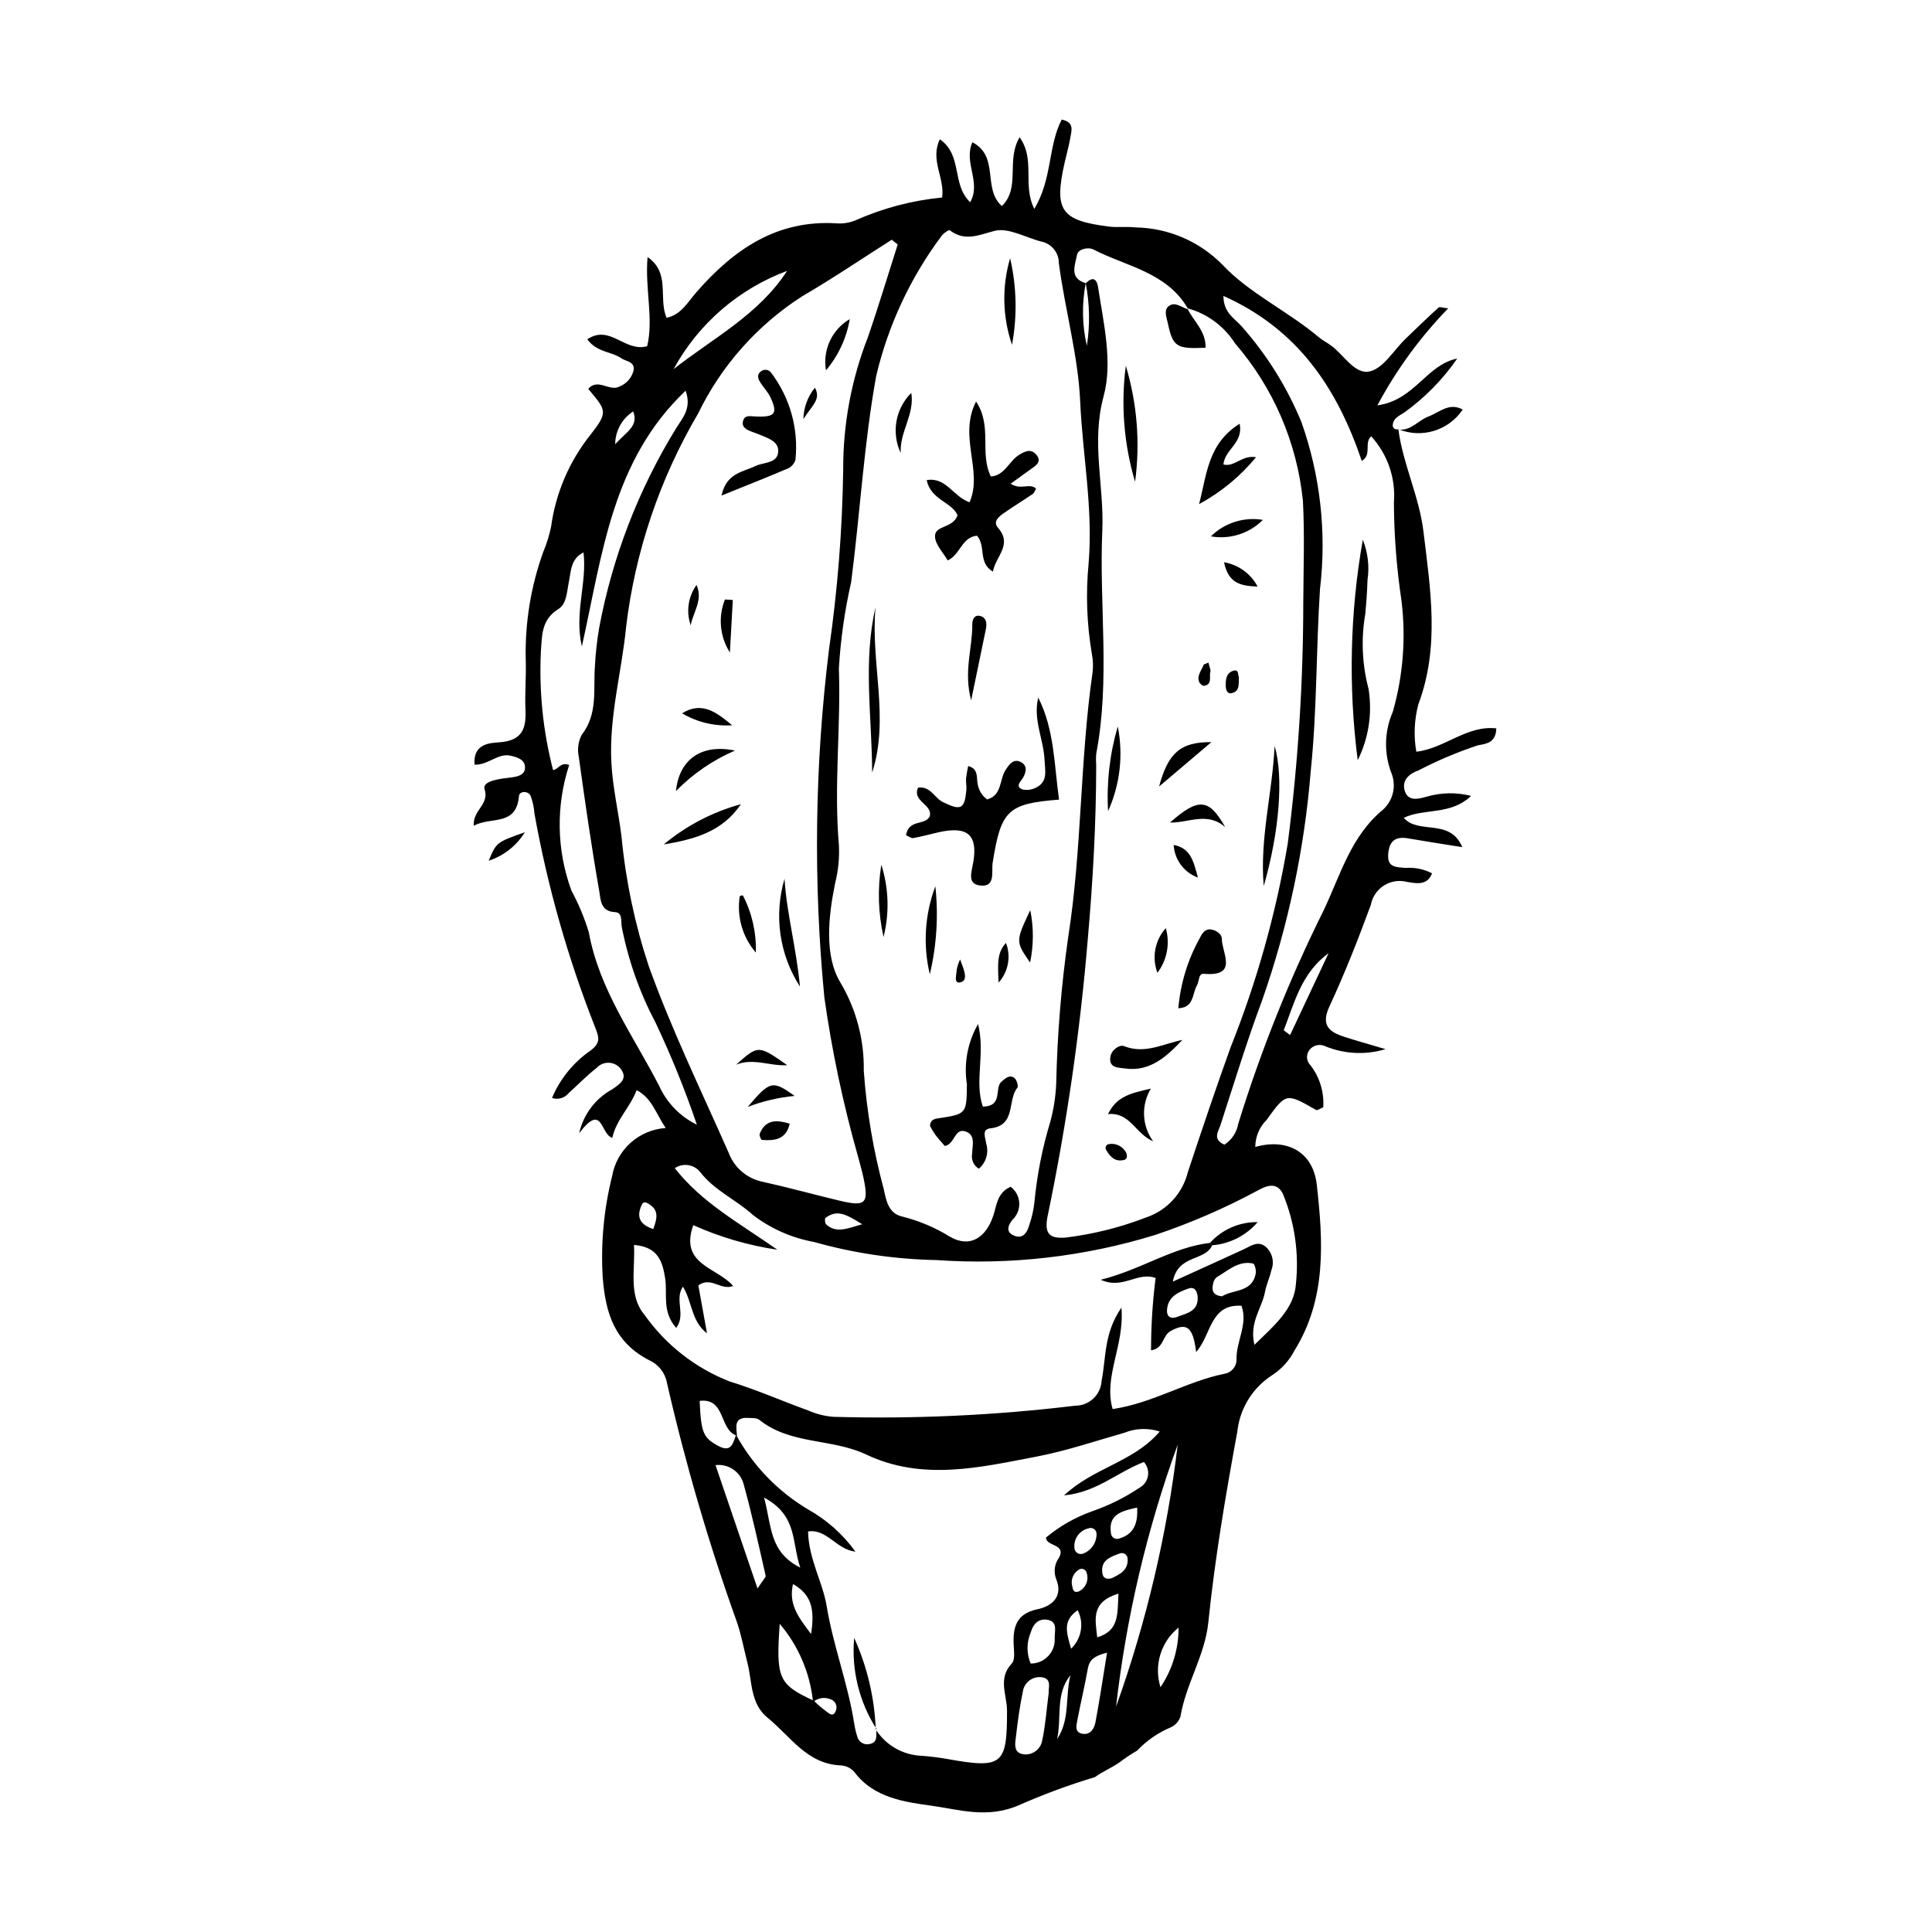 <?xml version="1.0" encoding="UTF-8"?>
<!-- Uploaded to: ICON Repo, www.svgrepo.com, Generator: ICON Repo Mixer Tools -->
<svg fill="#000000" width="800px" height="800px" version="1.1" viewBox="144 144 512 512" xmlns="http://www.w3.org/2000/svg">
 <g>
  <path d="m519.34 343.21c-0.738-4.188-0.551-8.484 0.551-12.594 5.672-15.137 3.199-30.348 1.348-45.703-1.133-9.41-5.461-17.902-6.668-27.215l0.016 0.125v0.004c-0.324 0.012-0.648-0.039-0.953-0.148-0.289-0.172-0.488-0.457-0.551-0.785 0.004-2.008 1.637-2.664 3.016-3.535 5.477-3.934 10.234-8.777 14.07-14.324-8.098 1.566-11.227 11.027-21.145 12.387v0.004c5.016-9.406 11.328-18.059 18.758-25.703-1.395-0.148-2.25-0.496-2.543-0.227-2.969 2.699-5.856 5.484-8.742 8.273-3.125 3.019-5.812 7.75-9.449 8.645-3.973 0.977-6.875-4.348-10.301-6.844-1.078-0.785-2.293-1.398-3.309-2.254-8.203-6.902-18.469-11.648-25.535-19.215h-0.004c-6.074-6.156-14.312-9.684-22.957-9.832-2.324-0.27-4.719 0.066-7.035-0.223-12.75-1.594-14.594-4.258-11.809-16.77 0.508-2.289 1.16-4.551 1.566-6.859 0.32-1.836 1.086-4.023-2.301-4.727-3.656 6.996-2.457 15.711-7.269 23.664-3.223-6.465 0.387-12.98-3.891-18.98-3.664 6.164 0.32 13.371-4.699 18.23-5.211-4.57-0.551-13.145-7.816-16.902-2.41 5.434 2.422 10.586-0.582 15.883-4.977-4.688-1.941-12.469-8.043-16.672-2.648 5.559 1.352 10.164 0.609 15.434h-0.008c-7.922 0.766-15.672 2.809-22.949 6.039-1.551 0.648-3.234 0.926-4.914 0.812-15.938-1.035-27.379 6.945-37.262 18.254-2.254 2.578-4.008 5.949-7.883 6.773-2.281-5.285 1.121-11.824-5.043-16.098-0.734 8.441 1.652 16.336-0.109 23.633-6.035 1.609-9.777-5.879-15.871-1.848 2.547 3.519 6.398 3.211 9.023 5.031 1.27 0.883 3.578 0.852 3.269 3.117h0.004c-0.449 1.992-1.855 3.629-3.758 4.375-2.641 1.438-5.723-2.348-8.285 0.625 4.824 5.723 5.32 6.109 0.676 12.055v-0.004c-5.668 7.066-9.305 15.543-10.527 24.52-0.48 2.301-1.184 4.547-2.094 6.711-3.289 9.168-4.856 18.863-4.613 28.602 0.148 4.356-0.273 8.73-0.074 13.082 0.234 5.043-0.824 8.242-6.867 8.691-2.43 0.18-7.098 0.273-6.621 5.926 3.656 0.148 6.215-3.176 9.598-2.363 1.68 0.402 3.539 0.938 3.754 2.785 0.242 2.059-1.559 2.695-3.305 2.914-2.93 0.363-8.102 0.863-7.394 3.148 1.309 4.231-3.152 5.426-2.867 9.699 4.609-2.504 11.281 0.273 11.98-7.879 0.113-1.297 2.336-1.465 3.059-0.09l0.008-0.008c0.57 1.535 0.922 3.148 1.039 4.781 3.488 19.438 8.906 38.477 16.164 56.84 1.086 2.688 1.168 4.008-1.16 5.84-4.598 3.137-8.195 7.535-10.355 12.664 1.586 0.543 3.34 0.035 4.391-1.27 2.496-2.223 4.812-4.668 7.449-6.707 0.812-0.891 1.977-1.387 3.184-1.355 1.207 0.031 2.344 0.586 3.109 1.52 2.133 2.711-0.133 4.078-2.121 5.488-4.488 2.43-7.699 6.684-8.812 11.664 6.328-8.348 5.578 0.383 8.781 1.211 1.098-4.879 4.707-8.039 6.445-12.621 4.09 2.121 5.039 6.125 7.703 10.031v0.004c-3.453 0.227-6.731 1.609-9.309 3.922-2.574 2.316-4.297 5.426-4.894 8.836-2.176 8.699-3.019 17.676-2.5 26.629 0.73 9.941 3.281 17.465 12.355 22.168 2.453 1.098 4.203 3.34 4.68 5.984 4.922 21.527 11.129 42.734 18.586 63.52 1.176 3.465 1.824 7.121 2.734 10.637 1.281 4.953 0.727 10.848 5.356 14.59 6.051 4.894 10.434 12.34 19.527 12.633v0.004c1.348 0.102 2.602 0.738 3.481 1.766 5.106 6.863 13.488 7.949 20.422 8.906 7.242 1 14.758 3.484 23.09-0.102 6.582-2.91 13.34-5.406 20.234-7.481 1.992-1.473 4.394-2.426 6.41-3.848 1.531-1.152 3.125-2.215 4.777-3.184 2.508-2.644 5.535-4.742 8.895-6.152 1.215-0.543 2.148-1.574 2.566-2.836 1.43-8.645 6.488-16.191 7.391-24.984 1.738-16.973 4.602-33.785 7.684-50.555v-0.004c0.656-6.109 4.039-11.598 9.203-14.926 2.508-1.633 4.555-3.883 5.938-6.539 8.562-13.793 7.598-28.957 5.918-43.953-0.984-8.777-7.93-12.383-16.305-10.016h0.004c0.012-2.695 1.094-5.273 3.008-7.172 5.18-7.184 5.168-7.172 13.105-2.625 0.32 0.184 1.066-0.379 1.906-0.707h-0.004c0.266-4.008-0.941-7.973-3.391-11.152-0.992-0.984-1.195-2.512-0.492-3.719 0.898-1.5 2.789-2.078 4.371-1.328 5.086 2.102 10.746 2.379 16.02 0.789-4.797-1.426-7.91-2.285-10.98-3.285-4.016-1.309-6.191-3.07-3.894-8.027 4.074-8.793 7.644-17.844 10.984-26.945h-0.004c0.402-2.117 1.664-3.969 3.484-5.121 1.82-1.148 4.035-1.492 6.121-0.945 2.16 0.324 5.305 1.168 6.617-2.266-2.176-1.141-4.629-1.637-7.074-1.438-2.371-0.254-4.82-0.016-4.551-3.652 0.254-3.426 1.844-4.773 5.234-4.188 4.508 0.781 9.031 1.469 14.41 2.336-3.305-7.824-11.539-3.223-15.52-7.773 5.418-2.606 12.367-0.598 17.848-5.809v-0.004c-3.906-0.992-8.008-0.914-11.875 0.23-2.25 0.652-5.035 1.297-5.789-1.867-0.637-2.68 1.398-4.312 3.773-5.144v-0.004c5.051-2.617 10.297-4.836 15.695-6.625 2.203-0.406 4.769-0.625 4.879-4.484-7.84-0.891-13.77 5.375-21.199 6.18zm-89.93-131.65c0.273-1.566 2.949-2.164 4.336-1.449 8.77 4.504 19.457 6.047 25.027 15.613v-0.004c5.18 1.43 9.641 4.734 12.52 9.27 10.16 11.742 16.445 26.336 17.996 41.785 0.469 8.848 0.145 17.863 0.094 26.801-0.012 21.41-1.391 42.797-4.125 64.031-3.113 18.465-8.184 36.543-15.133 53.93-3.953 10.984-7.68 22.051-11.344 33.133-1.398 5.617-5.566 10.133-11.059 11.973-6.859 2.652-14.023 4.441-21.324 5.328-4.375 0.34-5.75-1.082-4.719-5.926 5.027-24.219 8.57-48.723 10.613-73.371 1.348-15.305 2.199-30.645 2.215-46.02-0.086-1.004-0.078-2.012 0.023-3.012 3.742-19.609 0.719-39.398 1.59-59.09 0.52-11.781-2.988-23.285 0.344-35.52 2.457-9.027 0.012-19.281-1.457-28.902-0.359-2.34-1.488-2.871-3.277-1.051 1.059 5.465 1.156 11.07 0.293 16.566-1.254-5.457-1.355-11.117-0.297-16.613-4.519-1.293-2.766-4.891-2.316-7.473zm-33.734-6.555c4.055 3.09 7.586 1.289 11.918 0.176 3.641-0.938 8.211 1.789 12.379 2.836h0.004c2.699 0.559 4.637 2.941 4.629 5.699 1.609 12.277 5.113 24.535 5.652 36.633 0.641 14.301 3.469 28.535 2.231 42.973l0.004 0.004c-0.777 8.027-0.48 16.121 0.883 24.07 0.312 1.633 0.359 3.309 0.145 4.961-3.332 23.18-2.789 46.699-6.418 69.871v-0.004c-1.852 12.938-2.918 25.969-3.199 39.035-0.152 3.336-0.664 6.648-1.523 9.879-2.152 7.055-3.582 14.309-4.269 21.652-0.227 1.988-0.676 3.949-1.336 5.836-0.598 2.102-1.77 3.902-4.238 2.738-2.098-0.988-1.324-2.738-0.203-4.133 1.223-1.16 1.871-2.797 1.777-4.481-0.098-1.684-0.93-3.238-2.277-4.25-3.621 1.617-3.695 4.945-4.59 7.629-1.98 5.957-6.254 8.672-11.512 5.602v0.004c-3.934-2.438-8.227-4.246-12.719-5.363-3.582-0.816-4.207-4.383-4.769-7.086v0.004c-2.793-10.32-4.578-20.883-5.336-31.547 0.145-8.191-1.992-16.266-6.164-23.316-4.359-7.144-3.231-17.578-1.391-26.531v0.004c0.809-3.231 1.133-6.562 0.969-9.891-1.367-15.629 0.539-31.258-0.012-46.891h0.004c0.453-7.672 1.535-15.289 3.242-22.781 2.375-18.238 3.371-36.625 6.66-54.785h0.004c3.16-13.336 9.012-25.891 17.195-36.887 0.5-0.766 2.039-1.828 2.262-1.66zm-15.352 2.527 1.578 1.258c-2.637 8.23-5.109 16.516-7.941 24.68-4.34 11.137-6.547 22.996-6.504 34.949-0.223 15.98-1.484 31.93-3.769 47.746-3.773 30.582-4.184 61.484-1.227 92.156 2.008 14.207 4.981 28.262 8.895 42.066 0.504 1.945 1.09 3.875 1.5 5.844 1.41 6.785 0.527 7.609-6.484 5.934-6.824-1.633-13.59-3.516-20.441-5.023-4.016-0.871-7.32-3.711-8.785-7.547-7.262-16.445-15.148-32.68-21.223-49.562v-0.004c-3.672-11.109-6.09-22.594-7.207-34.238-0.797-6.602-2.367-13.09-2.703-19.82-0.613-12.23 2.75-23.887 3.918-35.84h-0.004c2.391-19.949 8.883-39.191 19.066-56.516 6.164-12.715 15.715-23.477 27.609-31.102 8.078-4.703 15.828-9.969 23.723-14.98zm-7.84 260.9c-4.168 1.246-6.953 2.406-9.539 0.039-0.332-0.305-0.434-1.516-0.18-1.707 3.215-2.469 5.863-0.688 9.719 1.668zm-19.902-252.64c-7.461 11.562-19.609 17.82-30.074 26.031 6.559-12.016 17.238-21.262 30.074-26.031zm-40.77 37.23c1.414 3.871-1.492 5.152-4.781 8.688h-0.004c0.031-3.516 1.828-6.781 4.785-8.688zm6.91 178.82c-6.84-13.305-15.934-25.582-18.691-40.832h-0.004c-1.16-3.816-2.703-7.504-4.602-11.012-3.922-10.711-4.129-22.426-0.59-33.266-2.379-0.871-2.793 1.199-4.269 1.328-2.641-10.199-3.727-20.734-3.231-31.258 0.312-4.246 0.062-8.566 4.621-11.379 2.273-1.402 2.266-4.66 2.809-7.269 0.586-2.824 0.445-6.031 3.871-7.762 0.977 8.176-2.496 16.062-0.434 24.922 5.492-24.637 8.008-49.258 27.488-67.766 1.691 4.609-0.832 7.246-2.481 9.898l0.004-0.004c-10.027 16.289-16.961 34.289-20.453 53.098-0.555 3.277-0.918 6.586-1.094 9.906-0.484 6.195 0.867 12.711-3.512 18.309v0.004c-0.93 1.797-1.199 3.863-0.762 5.84 1.648 11.918 3.359 23.832 5.438 35.68 0.352 2 0.258 5.266 4.121 5.441 2.18 0.098 1.523 2.496 1.844 4.023 1.73 8.832 4.746 17.359 8.957 25.312 4.156 8.785 7.801 17.797 10.926 27-4.41-2.141-7.934-5.754-9.957-10.215zm-4.715 31.594c0.375-0.84 0.797-0.996 1.605-0.566 3.25 1.742 2.469 4.172 1.516 6.84-3.508-1.148-4.531-3.137-3.121-6.273zm15.41 51.812c6.844-0.836 5.184 7.43 9.602 9.121-0.766 2.156-1.258 4.66-4.633 2.828-4.019-2.176-4.586-3.414-4.973-11.945zm15.336 49.711c-3.957-11.617-7.398-21.73-11.133-32.688l-0.004 0.004c3.312-0.41 6.434 1.629 7.394 4.82 2.246 8.078 4.023 16.285 5.894 24.465 0.098 0.438-0.645 1.066-2.156 3.402zm1.746-24.082c8.906 4.801 7.258 11.695 9.578 18.555-8.172-4.121-7.508-10.703-9.582-18.555zm12.445 36.148c-3.656-4.773-5.961-8.074-4.789-13.238 4.848 2.781 5.84 6.57 4.785 13.238zm-8.301-2.695h-0.004c4.879 5.731 7.934 12.789 8.777 20.266-9.102-4.254-9.797-5.867-8.777-20.266zm14.891 22.992c-0.77 2.074-2.027 0.539-2.91-0.051-1-0.75-1.945-1.574-2.828-2.461 1.207-0.867 2.773-1.07 4.16-0.539 0.637 0.164 1.172 0.59 1.473 1.172s0.34 1.27 0.102 1.879zm45.336-0.066c0.047 14.43-1.188 15.516-15.688 12.918h-0.004c-2.309-0.414-4.641-0.703-6.981-0.871-4.828-0.195-9.27-2.691-11.949-6.715-0.062 1.457 0.359 3.191-1.758 3.586-1.355 0.355-2.758-0.391-3.219-1.715-0.422-1.258-0.73-2.551-0.922-3.863-1.66-10.496-5.543-20.449-7.273-30.965-1.055-6.41-4.731-12.285-4.934-19.773 5.027-0.773 7.453 4.766 12.562 5.348-3.324-4.613-7.621-8.441-12.586-11.211-7.93-4.731-14.465-11.477-18.941-19.555 0.051 0.016 0.09 0.043 0.137 0.059-0.18-2.297-0.922-4.969 2.961-4.734 0.996 0.059 2.254-0.051 2.93 0.492 8.297 6.66 19.281 4.902 28.344 9.203 14.93 7.086 30.168 3.418 45.215 0.543 7.856-1.504 15.504-4.109 23.223-6.309l0.004-0.004c2.984-1.203 6.297-1.312 9.355-0.316-6.941 8.121-17.473 9.523-25.363 16.918 8.586-0.793 14.113-6.148 21.168-8.848v0.004c0.902 1 1.297 2.359 1.074 3.688-0.227 1.328-1.051 2.481-2.234 3.125-3.887 2.606-8.098 4.699-12.523 6.234-4.469 1.578-8.625 3.938-12.266 6.973 0.004 2.41 5.434 1.602 3.449 5.348h-0.004c-1.188 1.617-1.477 3.731-0.762 5.606 1.879 4.555-0.922 7.207-4.926 8.039-5.566 1.156-6.57 4.707-6.32 9.488 0.086 1.656 0.398 3.953-0.504 4.898-3.75 3.941-1.285 8.301-1.27 12.414zm29.598-45.492-0.004 0.004c-0.473 0.137-0.98 0.047-1.379-0.238-0.398-0.285-0.645-0.734-0.672-1.227-0.742-4.894 2.652-5.859 6.938-6.777 0.293 4.711-1.246 7.227-4.887 8.242zm-1.809 10.469c-1.652 0.484-2.328-0.23-2.5-1.199-0.609-3.488 2.023-4.418 4.5-5.32h-0.004c0.445-0.199 0.957-0.18 1.383 0.059 0.43 0.234 0.719 0.66 0.785 1.141 0.316 3.301-2.246 4.34-4.172 5.324zm-7.801-6.453h-0.008c-0.492 0.129-1.016 0.027-1.426-0.273-0.406-0.301-0.66-0.77-0.688-1.273-0.258-2.441 1.363-4.684 3.758-5.211 0.453-0.168 0.961-0.117 1.371 0.145 0.41 0.258 0.676 0.691 0.723 1.172 0.113 2.445-1.414 4.668-3.738 5.441zm-0.977 9.973c-1.461 0.516-1.566-0.66-1.734-1.473h-0.008c-0.414-1.617 0.254-3.316 1.656-4.219 0.375-0.309 0.879-0.391 1.332-0.223 0.453 0.168 0.781 0.562 0.863 1.035 0.621 1.926-0.285 4.016-2.117 4.879zm-7.938 26.691c-0.629 4.871-0.898 8.855-1.734 12.723-0.18 1.172-0.82 2.223-1.777 2.918-0.957 0.699-2.152 0.988-3.324 0.801-2.691-0.465-2.055-3.027-1.844-4.871 0.453-3.949 0.996-7.906 1.816-11.793v0.004c0.375-2.434 2.652-4.098 5.082-3.723 2.766 0.418 1.551 3.121 1.781 3.941zm1.551-14.543c0.176 1.789-0.414 3.566-1.629 4.891-1.211 1.328-2.93 2.078-4.723 2.062-1.121-2.625-1.117-5.59 0.008-8.211 0.555-2.019 1.875-3.727 4.242-3.414 2.922 0.387 2.144 2.777 2.102 4.672zm0.652 26.957c1.258-5.699-0.531-11.906 3.539-16.926-1.434 5.695-0.062 11.809-3.543 16.926zm5.453-34.133c1.742 3.41 1.031 7.559-1.746 10.195-1.289-4.41-2.246-7.445 1.746-10.195zm4.711 29.68c-0.297 1.574-1.234 3.309-3.219 3.09-2.434-0.266-1.848-2.269-1.551-3.797 0.867-4.508 1.941-8.98 2.746-13.5 0.41-2.293 1.664-3.359 5.094-4.231-1.137 6.949-1.992 12.715-3.07 18.441zm0.469-22.488c-0.531-4.809-1.719-9.363 5.625-11.586-0.305 5.461 0.254 9.789-5.625 11.59zm16.766 13.203v0.004c-0.887-2.809-0.902-5.82-0.047-8.641 0.855-2.816 2.539-5.312 4.836-7.16 0.027 5.629-1.645 11.133-4.789 15.801zm-11.773 5.152-0.004 0.004c2.699-23.707 8.184-47.012 16.336-69.434-2.809 23.688-8.289 46.98-16.336 69.434zm37.547-136.79c2.516-1.395 5.223-2.305 6.754 1.105l-0.004 0.008c3.055 7.477 4.211 15.59 3.367 23.621-0.453 6.633-5.656 10.977-11 16.18-1.438-5.941 2.012-9.73 2.797-14.008 0.359-1.961 1.27-3.82 1.695-5.777h0.004c0.883-2.266 0.195-4.84-1.695-6.367-2.027-1.441-3.754-0.031-5.551 0.797-5.914 2.731-11.852 5.406-18.871 8.598 1.34-7.269 8.543-5.305 10.43-9.637l-0.594-0.625c-9.992 1.184-18.203 7.098-28.945 9.773 5.922 2.684 9.641-2.219 14.543-0.473v-0.004c-0.809 6.359-1.211 12.762-1.211 19.172 3.449-0.492 2.953-3.867 5.18-5.098 4.18-2.309 5.945-1.277 6.769 5.559 4.066-4.551 3.66-12.801 12.016-12.262 1.828 4.93-1.539 9.574-1.309 14.457v0.004c-0.094 1.77-1.398 3.242-3.148 3.551-10.07 2.004-18.949 7.773-29.688 9.363-2.477-8.688 3.18-16.719 2.336-26.891-4.754 6.898-4.035 13.449-5.262 19.379l0.004-0.004c-0.188 3.715-3.258 6.625-6.977 6.617-21.27 2.574-42.703 3.562-64.117 2.953-2.328-0.188-4.609-0.77-6.742-1.719-6.922-2.504-13.688-5.492-20.711-7.644h-0.004c-9.09-3.543-16.941-9.68-22.57-17.652-4.348-5.109-2.438-11.973-2.801-18.527 6.305 0.484 7.551 4.269 8.266 8.867 0.641 4.129-0.93 8.766 2.926 13.113 2.641-3.582-0.535-7.41 1.766-10.938 2.523 4.031 2.184 9.199 6.394 12.371-0.781-4.324-1.566-8.652-2.297-12.695 3.328-2.461 5.93 1.418 9.23 0.156-4.176-4.938-14.328-5.598-10.574-16.129 7.094 3.184 14.59 5.375 22.281 6.512-10.227-7.148-20.105-12.539-27.18-21.617 2.156-1.441 5.055-1.012 6.699 0.992 3.785 4.945 9.523 7.332 13.949 11.367v0.004c4.769 3.664 10.348 6.133 16.266 7.207 10.566 2.977 21.469 4.586 32.445 4.789 19.539 1.367 39.164-0.883 57.887-6.637 9.402-3.148 18.516-7.098 27.242-11.805zm-9.469 28.047c-2.422-0.207-2.812-1.582-2.348-3.406l-0.004 0.008c0.109-0.648 0.445-1.238 0.945-1.664 3.023-1.727 5.727-4.473 9.637-3.617 0.422 0.094 0.852 1.75 0.707 2.582-0.898 5.164-5.949 4.219-8.941 6.106zm-12.008 5.5c-1.504 0.566-2.629-0.066-2.578-1.68 0.109-3.551 2.801-4.863 5.637-5.856 1.656-0.578 2.238 0.531 2.469 1.934 0.406 4.09-2.852 4.594-5.527 5.602zm30.051-74.738-1.691-1.246c2.844-7.344 4.676-15.176 11.883-20.441-3.398 7.231-6.793 14.457-10.191 21.688zm27.223-85.672c-2.309 5.262-2.402 11.234-0.254 16.57 1.184 3.305 0.262 7.004-2.34 9.367-8.504 7.004-11.289 17.285-15.617 26.445-9.109 18.285-16.719 37.277-22.75 56.793-0.395 2.281-1.727 4.293-3.668 5.551-3.231-1.406-1.613-3.461-1.086-5.078 3.629-11.141 7.035-22.371 11.141-33.336h-0.004c6.859-19.602 11.172-40.004 12.832-60.703 1.664-16.031 1.402-32.074 2.441-48.082 1.789-14.961 0.098-30.133-4.934-44.332-3.832-9.285-9.195-17.859-15.863-25.367-1.883-2.113-4.773-3.543-4.793-8.023 19.809 8.832 30.191 24.602 36.66 43.715 2.812-1.645 0.504-4.719 2.492-6.523 4.363 4.762 6.551 11.129 6.027 17.57 0.047 8.668 0.711 17.32 1.996 25.891 1.234 9.902 0.457 19.949-2.281 29.543z"/>
  <path d="m514.58 257.83c3.328 0.434 5.231-2.43 7.941-3.438 2.926-1.09 5.508-3.836 9.113-1.855h-0.004c-3.723 5.566-10.852 7.742-17.051 5.203-0.016-0.035 0 0.09 0 0.09z"/>
  <path d="m283.09 364.55c-2.195 3.574-5.594 6.254-9.586 7.551 2.051-4.879 2.051-4.879 9.586-7.551z"/>
  <path d="m384.1 365.34c0.785-4.426 5.086-2.434 6.305-5.051 0.742-3.195-4.746-3.887-3.098-7.555 3.277-0.473 4.312 2.734 6.598 3.844 4.707 2.293 5.746 1.914 6.188-3.277 0.086-0.992-0.145-2.008-0.078-3.004 0.133-1.105 0.324-2.207 0.57-3.293 2.719 0.734 2.176 2.894 2.469 4.496 0.203 1.742 1.121 3.32 2.535 4.356 3.996-1.062 3.238-5.285 4.934-7.867 1.008-1.535 2.082-2.934 3.883-2.098 1.824 0.844 1.68 2.527 0.699 4.223-0.539 0.934-2.191 2.266-0.191 3.082h0.004c1.281 0.297 2.629 0.102 3.773-0.547 3.062-1.543 2.242-4.484 2.137-7.094-0.219-5.59-3.129-10.836-1.68-16.684 4.301 8.508 4.219 17.875 5.512 27.035-13.664 1.066-15.387 2.856-17.598 16.762-0.355 2.238 0.832 6.348-3.09 6.023-3.769-0.312-2.512-3.426-2.039-6.234 1.23-7.293-1.633-9.59-9.129-7.91-2.266 0.508-4.508 1.137-6.789 1.555-0.535 0.094-1.184-0.453-1.914-0.762z"/>
  <path d="m411.83 272.2c2.84 1.789 4.953-0.309 6.742 1.277-0.281 0.48-0.449 1.125-0.863 1.41-2.481 1.699-5.059 3.266-7.527 4.984-1.344 0.938-3.184 2.289-1.719 3.969 4 4.59-0.656 7.551-1.324 11.656-4.023-2.375-1.773-6.613-4.191-9.516-4 0.234-4.531 5.125-7.809 6.535-1.18-2.086-3.281-4.172-3.352-6.324-0.102-3.078 4.688-2.039 5.977-5.633-1.438-3.488-7.125-4.078-8.176-9.32 5.168-0.883 6.941 4.34 11.355 5.867 3.633-8.332-3.051-17.398 1.723-26.684 4.387 6.555 0.859 13.617 3.91 19.848 3.676-0.215 4.82-4.074 7.461-5.703 1.504-0.93 3.066-1.734 4.492-0.18 1.672 1.828 0.176 2.887-1.254 3.883-1.617 1.133-3.207 2.316-5.445 3.93z"/>
  <path d="m403.41 453.72c-1.355-0.805-2.07-2.363-1.793-3.918 0.039-2.219 1.09-5.191-1.961-6.012-2.731-0.734-2.656 3.461-5.277 3.906-0.809-0.949-1.723-1.922-2.516-2.984l-0.004 0.004c-0.512-0.754-0.984-1.535-1.406-2.344 0.082-1.469 0.996-1.82 1.984-1.969 7.762-1.176 7.707-1.168 7.801-9.07h-0.004c-0.852-5.504 0.195-11.133 2.969-15.961 1.965 7.992-1.047 15.266 1.266 21.891 5.523-0.117 2.91-4.914 4.984-6.66 1.055-0.887 2.121-1.883 3.387-0.914 0.602 0.465 1.105 2.156 0.77 2.57-2.719 3.34-0.258 10.023-7.117 10.754-2.473 0.262-1.309 2.523-1.145 4l-0.004-0.004c0.762 2.422 0 5.062-1.934 6.711z"/>
  <path d="m376.03 304.92c-1.367 14.703 3.777 29.379-0.902 43.84-0.035-14.684-2.461-29.383 0.902-43.84z"/>
  <path d="m391.88 378.88c0.84 7.793 0.344 15.676-1.469 23.305-1.848-7.742-1.34-15.859 1.469-23.305z"/>
  <path d="m401.37 329.59c-2.055-7.629 0.348-13.816 0.301-20.086-0.012-1.539 0.68-2.723 2.285-2.215 1.422 0.449 1.621 1.934 1.332 3.336-1.195 5.816-2.402 11.633-3.918 18.965z"/>
  <path d="m411.69 212.44c1.746 7.531 1.918 15.34 0.5 22.938-2.531-7.41-2.707-15.422-0.5-22.938z"/>
  <path d="m385.5 248.12c0.938 5.727-3.148 10.391-2.797 15.945v-0.004c-2.531-5.371-1.414-11.754 2.797-15.941z"/>
  <path d="m377.56 373.16c1.977 6.199 2.18 12.832 0.586 19.145-1.414-6.285-1.613-12.785-0.586-19.145z"/>
  <path d="m417.03 385.19c0.93 4.586 0.914 9.312-0.047 13.891-3.852-5.59-3.852-5.59 0.047-13.891z"/>
  <path d="m408.64 404.39c-0.238-5.156-0.418-7.93 1.953-10.504h0.004c1.375 3.59 0.621 7.648-1.957 10.504z"/>
  <path d="m398.43 398.26c0.996 2.606 2.203 5.406 0.289 6.016-2.148 0.684-1.211-2.016-1.168-3.344h-0.004c0.195-0.918 0.492-1.816 0.883-2.672z"/>
  <path d="m461.76 277.6c2.055-7.656 2.266-16.031 10.766-21.305 1.012 5.164-3.879 6.676-4.312 10.785 2.871 0.82 4.918-2.574 8.648-1.91v-0.004c-4.184 5.082-9.312 9.301-15.102 12.434z"/>
  <path d="m456.27 411.22c0.559-6.598 2.523-13 5.766-18.77 0.59-1.219 1.418-2.367 2.93-2.129 1.367 0.211 2.82 1.207 2.832 2.488 0.027 3.785 4.481 10.059-4.773 9.254-1.461-0.129-1.203 2.023-1.82 3.078-1.129 1.934-0.781 4.734-3.387 5.793h0.004c-0.508 0.133-1.027 0.227-1.551 0.285z"/>
  <path d="m444.81 271.67c-2.969-9.957-3.805-20.43-2.457-30.73 3 9.953 3.836 20.43 2.457 30.73z"/>
  <path d="m457.34 419.59c-4.231 4.465-8.602 8.473-15.137 7.57-1.77-0.242-4.43-0.066-3.938-3.125 0.301-1.855 2.453-3.266 3.625-2.801 5.492 2.184 10.168-0.562 15.449-1.645z"/>
  <path d="m481.78 341.67c2.441 8.246 1.25 22.82-2.875 37.141-1.102-12.547 2.309-24.727 2.875-37.141z"/>
  <path d="m458.61 225.69c1.723 3.434 5.031 6.137 4.875 10.461-7.66 0.359-8.668-0.215-9.988-6.453-0.363-1.715-1.461-4.211 1.086-5 1.215-0.375 2.93 0.867 4.414 1.375z"/>
  <path d="m448.99 432.5c-2.625 4.356-2.383 9.855 0.613 13.965-4.738-2-6.047-7.758-11.969-7.215 2.262-4.602 5.727-5.5 11.355-6.75z"/>
  <path d="m465.04 340.67c-4.379 3.715-8.762 7.43-13.871 11.762 2.379-8.84 5.629-11.832 13.871-11.762z"/>
  <path d="m454.06 361.99c7.543-6.668 10.344-6.426 14.633 1.207-4.711-4.148-9.656-1.129-14.633-1.207z"/>
  <path d="m440.22 336.51c1.508 7.57 0.609 15.422-2.57 22.457-0.43-7.578 0.438-15.176 2.57-22.457z"/>
  <path d="m464.9 286.14c3.629-3.582 8.754-5.207 13.785-4.371-3.606 3.621-8.754 5.258-13.785 4.371z"/>
  <path d="m452.95 389.96c1.16 4.078 0.34 8.461-2.223 11.84-1.527-4.051-0.668-8.617 2.223-11.84z"/>
  <path d="m455.03 367.91c4.426 0.879 5.227 4.082 6.422 8.664l0.004-0.004c-3.676-1.352-6.199-4.754-6.426-8.66z"/>
  <path d="m477.28 299.45c-4.719-0.18-7.738-0.949-8.898-6.445 3.805 0.645 7.098 3.027 8.898 6.445z"/>
  <path d="m442.5 449.61c0.32 0.977 0.098 1.625-0.676 1.805-2.32 0.543-3.641-0.871-4.656-2.629v0.004c-0.203-0.293-0.238-0.668-0.098-0.992 0.141-0.324 0.441-0.551 0.793-0.602 1.914-0.332 3.812 0.656 4.637 2.414z"/>
  <path d="m472.32 323.47c-0.105 1.766 0.309 3.719-1.887 4.215-1.254 0.285-1.57-0.918-1.598-1.887-0.047-1.703 0.133-3.523 2.082-4.062 1.41-0.383 1.117 1.094 1.402 1.734z"/>
  <path d="m464.25 319.59c0.281 1.242 0.66 1.914 0.512 2.438-0.379 1.328 0.621 3.398-1.723 3.723-0.383 0.051-1.102-0.613-1.273-1.09-0.605-1.684 0.652-2.981 1.18-4.422 0.074-0.215 0.539-0.285 1.305-0.648z"/>
  <path d="m335.21 275.33c1.273-5.984 5.629-6.207 9.031-7.844 2.191-1.055 6.066-0.59 5.996-4.125-0.051-2.504-2.941-3.312-5.082-4.231-0.918-0.391-1.895-0.652-2.789-1.086-0.902-0.441-1.734-1.059-1.496-2.262 0.355-1.789 1.629-1.508 2.996-1.43 5.527 0.312 6.359-0.66 4.301-5.07-0.691-1.484-1.941-2.695-2.785-4.117-0.488-0.828-0.828-1.887 0.172-2.664h0.004c0.75-0.684 1.898-0.66 2.621 0.051 5.133 6.637 7.5 14.996 6.621 23.336-0.301 0.91-0.926 1.68-1.758 2.16-5.633 2.402-11.336 4.652-17.832 7.281z"/>
  <path d="m351.91 376.88c0.559 9.195 3.106 18.156 4.086 28.574-5.457-8.473-6.949-18.906-4.086-28.574z"/>
  <path d="m340.34 357.12c-4.992 7.449-12.586 9.34-20.445 10.672 5.973-4.981 12.945-8.617 20.445-10.672z"/>
  <path d="m338.77 342.91c-5.859 2.523-11.172 6.168-15.637 10.727 0.844-8.312 6.672-12.594 15.637-10.727z"/>
  <path d="m338.04 336.2c-4.644 0.309-9.273-0.793-13.281-3.156 5.324-3.363 9.305-0.109 13.281 3.156z"/>
  <path d="m354.58 434.43c-4.25 0.406-8.43 1.383-12.418 2.902 5.891-6.949 6.578-7.106 12.418-2.902z"/>
  <path d="m352.62 426.28c-4.586 0.316-8.91-1.992-13.543-0.133 5.883-5.234 5.883-5.234 13.543 0.133z"/>
  <path d="m369.2 228.56c-0.852 5.008-3.027 9.699-6.305 13.582-0.93-5.398 1.578-10.809 6.305-13.582z"/>
  <path d="m344.3 396.44c-3.543-4.117-5.098-9.582-4.254-14.945 0.25-0.16 0.551-0.223 0.84-0.172 2.41 4.664 3.586 9.871 3.414 15.117z"/>
  <path d="m353.28 441.78c-0.965 4.281-4.062 4.559-7.367 4.312-0.25-0.02-0.754-1.223-0.578-1.648 1.617-3.934 4.637-3.644 7.945-2.664z"/>
  <path d="m338.2 303-0.77 13.91c-2.676-4.191-3.164-9.418-1.316-14.035z"/>
  <path d="m328.58 299.02c1.789 3.922-0.836 7.094-1.547 10.684-1.242-3.602-0.664-7.582 1.547-10.684z"/>
  <path d="m356.91 255.07c0.055-3.039 1.125-5.969 3.047-8.324 1.73 3.106-0.832 4.738-3.047 8.324z"/>
  <path d="m464.65 473.39c3.219-3.582 7.828-5.59 12.641-5.516-3.051 3.555-7.383 5.762-12.051 6.141z"/>
  <path d="m376.28 602.2c-4.59-7.172-6.672-15.664-5.918-24.148 3.461 7.66 5.406 15.922 5.723 24.32z"/>
  <path d="m503.81 345.46c-2.508-19.434-2.051-39.133 1.348-58.43 1.348 3.375 1.781 7.047 1.25 10.641-0.094 3.012-0.312 6.027-0.59 9.031-1.145 6.59-0.855 13.352 0.855 19.82 1.055 6.457 0.051 13.082-2.863 18.938z"/>
 </g>
</svg>